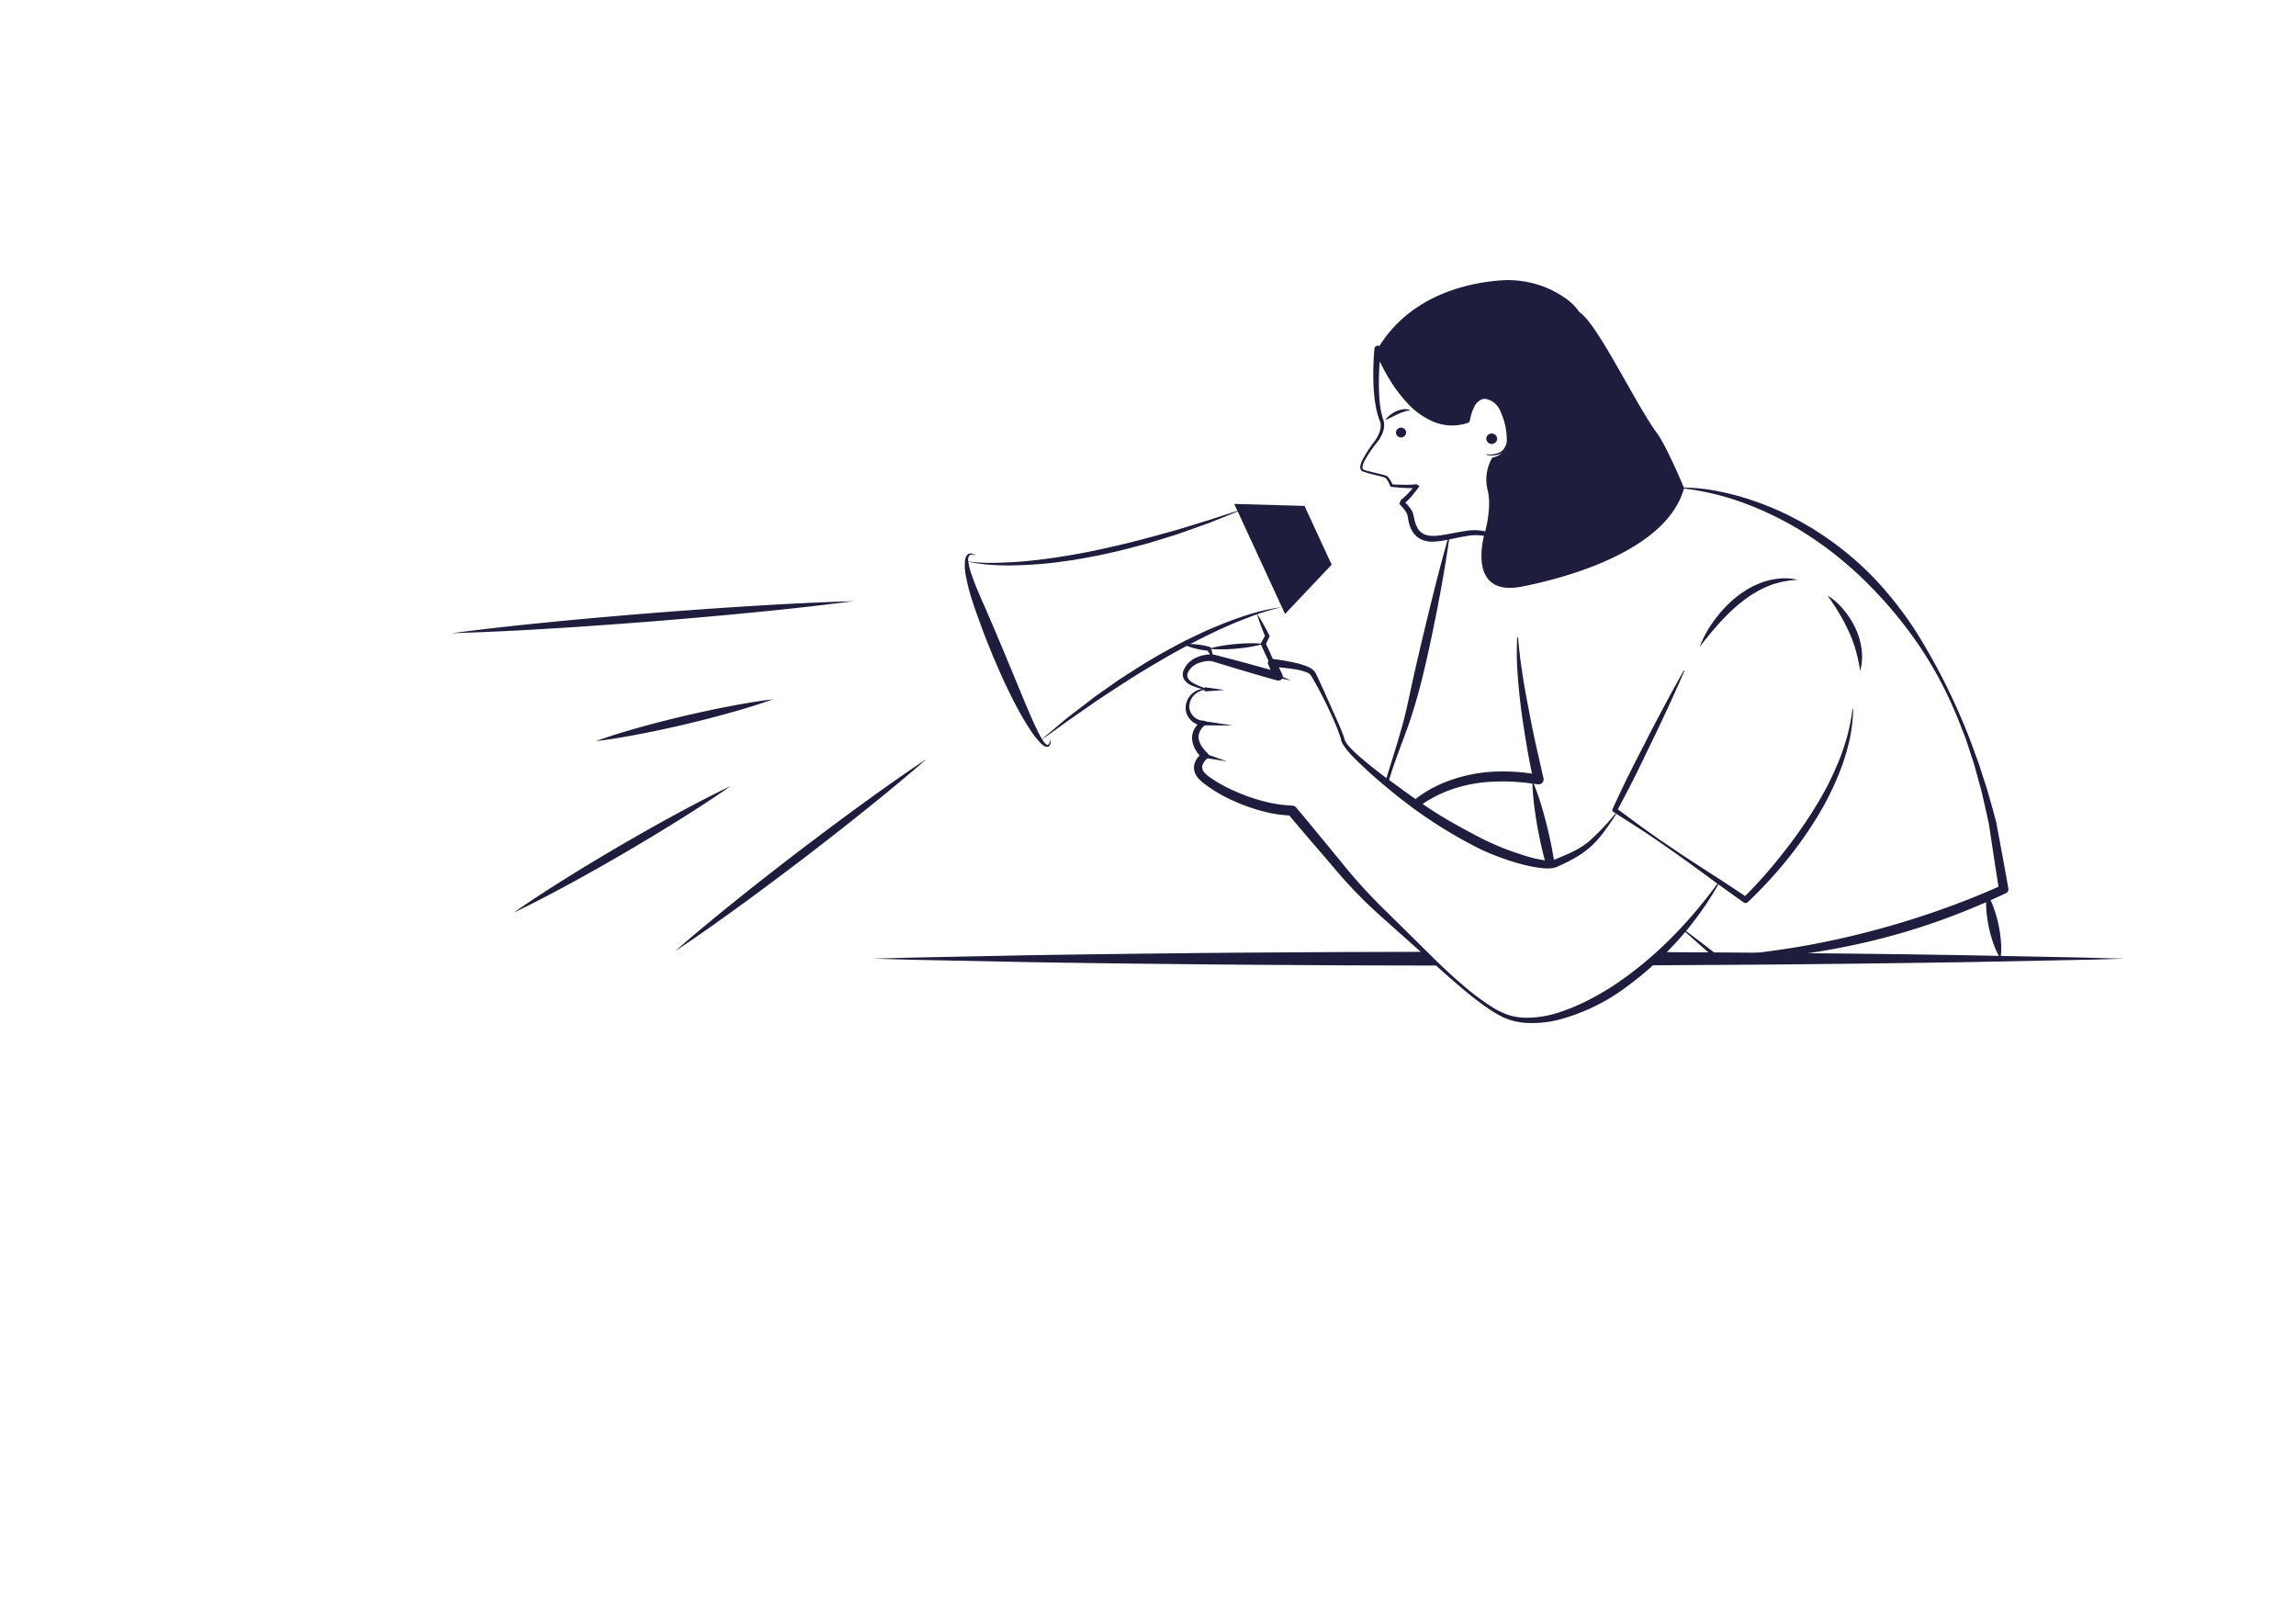 <svg fill="none" height="565" width="812" xmlns="http://www.w3.org/2000/svg"><g fill="#1e1d3d"><path d="M536.609 207.458a38.98 38.98 0 0 0-5.527-13.368c-1.402-1.982-2.986-3.812-5.315-4.377a17 17 0 0 0-7.268-.097c-2.498.384-5.005 1.017-7.606 1.475a26.685 26.685 0 0 1-4.029.463 8.92 8.92 0 0 1-4.3-.823 7.399 7.399 0 0 1-3.159-2.966 11.97 11.97 0 0 1-1.315-3.747c-.121-.608-.207-1.276-.317-1.749a4.911 4.911 0 0 0-.653-1.379 14.672 14.672 0 0 0-2.259-2.658l.624-1.494a.059.059 0 0 0-.017-.01.047.047 0 0 0-.02-.002c-.007 0-.013.002-.019.005s-.012.007-.016.012c.011 0 .078-.042.116-.058.117-.059.228-.129.331-.207.256-.188.501-.39.733-.604.488-.441.965-.924 1.428-1.42a60.452 60.452 0 0 0 2.684-3.084l1.002.916a2.838 2.838 0 0 1-.496.207l-.349.062c-.235.04-.423.04-.637.061-.405.019-.802.027-1.193.021a48.288 48.288 0 0 1-2.327-.081c-1.542-.082-3.069-.216-4.604-.349h-.008a.503.503 0 0 1-.247-.09.458.458 0 0 1-.158-.199 15.982 15.982 0 0 0-.803-1.708c-.301-.523-.659-1.133-1.061-1.28-1.195-.428-2.584-.708-3.89-1.051a37.91 37.91 0 0 1-4.017-1.147c-.198-.096-.371-.233-.506-.399s-.23-.359-.276-.563a2.629 2.629 0 0 1-.005-1.096 7.737 7.737 0 0 1 .665-1.914 45.71 45.71 0 0 1 4.283-6.643 12.01 12.01 0 0 0 1.795-3.287 6.426 6.426 0 0 0 .303-3.45l.02.055a28.457 28.457 0 0 1-1.767-6.462 52.846 52.846 0 0 1-.668-6.578 89.86 89.86 0 0 1-.052-6.586c.056-2.198.166-4.375.389-6.586.025-.239.134-.463.311-.636s.411-.286.664-.32c.254-.033.512.014.733.135.222.12.393.307.487.53l.017.042a68.458 68.458 0 0 0 4.875 9.398 53.167 53.167 0 0 0 6.432 8.451c2.328 2.583 5.216 4.675 8.472 6.136a14.399 14.399 0 0 0 5.041 1.151 16.871 16.871 0 0 0 5.159-.647l-.798.895a18.52 18.52 0 0 1 1.755-5.081 10.13 10.13 0 0 1 1.652-2.323 5.976 5.976 0 0 1 2.733-1.619 6.215 6.215 0 0 1 1.666-.138 6.814 6.814 0 0 1 1.557.338 8.17 8.17 0 0 1 2.615 1.43c1.449 1.242 2.476 2.856 2.954 4.64a35.724 35.724 0 0 1 1.298 4.976c.345 1.705.417 3.448.215 5.172a5.68 5.68 0 0 1-.82 2.551 6.13 6.13 0 0 1-1.924 1.963 8.387 8.387 0 0 1-5.401.612.124.124 0 0 1-.081-.046.112.112 0 0 1-.022-.086.123.123 0 0 1 .047-.073.135.135 0 0 1 .087-.025 8.177 8.177 0 0 0 5.002-.911 5.234 5.234 0 0 0 1.537-1.822 4.895 4.895 0 0 0 .53-2.267 23.426 23.426 0 0 0-2.002-9.555 7.896 7.896 0 0 0-2.636-3.787 6.271 6.271 0 0 0-2.032-1.031 4.72 4.72 0 0 0-1.056-.204c-.168-.01-.336 0-.501.033-.16.034-.339-.01-.485.078-.681.287-1.293.7-1.798 1.215a5.092 5.092 0 0 0-1.137 1.781 16.504 16.504 0 0 0-1.391 4.504l-.001.006a1.096 1.096 0 0 1-.266.549 1.204 1.204 0 0 1-.531.341 18.091 18.091 0 0 1-6.03.886 17.126 17.126 0 0 1-5.963-1.27c-3.637-1.557-6.854-3.857-9.417-6.731a50.75 50.75 0 0 1-6.621-8.94 70.254 70.254 0 0 1-4.864-9.821l2.212-.249a122.692 122.692 0 0 0-.549 6.432 87.68 87.68 0 0 0-.161 6.462c.036 2.15.091 4.304.355 6.429a26.344 26.344 0 0 0 1.378 6.22l.016.042.004.014a7.314 7.314 0 0 1-.481 4.116 13.059 13.059 0 0 1-2.076 3.464 42.65 42.65 0 0 0-4.32 6.439 7.023 7.023 0 0 0-.634 1.722c-.127.581-.053 1.129.383 1.324.605.233 1.228.423 1.865.567l1.979.489c1.335.33 2.633.591 4.018 1.028.209.073.4.187.561.332.143.127.273.266.388.415.216.274.411.561.584.859.34.578.644 1.174.91 1.785l-.412-.289c1.518.085 3.047.128 4.565.142.759.008 1.518.002 2.265-.027.374-.012.742-.038 1.1-.071.166-.025.362-.037.501-.072l.214-.046c.024-.017.011-.017.031-.005l.909.512a.286.286 0 0 1 .143.286.265.265 0 0 1-.04.104l-.01.014a58.22 58.22 0 0 1-2.586 3.292 24.925 24.925 0 0 1-1.445 1.582c-.266.27-.548.526-.845.765a3.871 3.871 0 0 1-.903.555 3.077 3.077 0 0 1-.594.125l.624-1.493a16.566 16.566 0 0 1 2.73 2.913 6.54 6.54 0 0 1 .959 1.921c.181.71.255 1.251.39 1.834a11.343 11.343 0 0 0 1.149 3.136 5.223 5.223 0 0 0 2.255 2.113c1.89.956 4.435.662 6.933.274 2.511-.393 5.038-.984 7.672-1.343a17.448 17.448 0 0 1 8.132.375c.668.229 1.31.521 1.915.871l.842.612c.289.192.548.419.773.674l.703.733c.215.25.393.511.591.766.403.504.738 1.044 1.084 1.577a28.658 28.658 0 0 1 3.072 6.816 36.906 36.906 0 0 1 1.546 7.189c.001.015 0 .03-.005.045a.134.134 0 0 1-.023.04.13.13 0 0 1-.084.041.132.132 0 0 1-.086-.025.116.116 0 0 1-.048-.071z"/><path d="M527.739 161.877c-2.012 3.49-2.593 7.546-1.635 11.409 1.635 6.4-1.059 15.381-1.059 15.381s-6.819 22.741 13.247 18.775c20.066-3.965 51.726-14.191 57.3-34.852 0 0-6.113-14.676-9.587-19.409-7.823-10.654-20.958-38.608-27.424-42.782a19.264 19.264 0 0 0-5.538-5.319c-6.694-4.562-14.954-6.643-23.19-5.841-12.123 1.055-31.644 5.746-42.618 24.099 0 0 10.623 30.947 31.437 25.183 0 0 1.64-10.946 8.794-7.655 1.865.905 3.296 2.436 4.009 4.286 1.893 4.629 4.897 14.697-3.736 16.725z"/><path d="M489.911 148.59a7.575 7.575 0 0 1 1.692-1.803 10.491 10.491 0 0 1 2.15-1.323 8.9 8.9 0 0 1 2.494-.715 5.298 5.298 0 0 1 2.582.293 17.691 17.691 0 0 0-4.537 1.465c-1.439.642-2.821 1.401-4.381 2.083zm5.574 6.122a1.92 1.92 0 0 0 1.272-.53c.335-.325.522-.758.522-1.209s-.187-.885-.522-1.209a1.911 1.911 0 0 0-1.272-.53 1.914 1.914 0 0 0-1.273.53c-.335.324-.522.758-.522 1.209s.187.884.522 1.209c.335.324.791.514 1.273.53zm100.111 17.713c4.289.081 8.557.569 12.74 1.455a91.155 91.155 0 0 1 12.343 3.416 106.231 106.231 0 0 1 11.787 4.908c1.874.99 3.794 1.913 5.604 3.008l2.751 1.588 2.664 1.712a110.445 110.445 0 0 1 19.33 15.979 130.005 130.005 0 0 1 15.155 19.445c8.588 13.828 15.601 28.462 20.923 43.662.737 1.877 1.352 3.789 1.958 5.704l1.859 5.739c1.142 3.854 2.203 7.747 3.254 11.637 1.455 7.855 2.938 15.709 4.318 23.581.057.326.001.66-.158.954-.16.294-.416.533-.73.682l-.023.01a260.84 260.84 0 0 1-24.139 9.969 272.439 272.439 0 0 1-12.484 4.022c-4.214 1.187-8.441 2.335-12.713 3.322a260.436 260.436 0 0 1-25.899 4.637 254.547 254.547 0 0 1-26.24 1.931l-.048.001a.743.743 0 0 1-.513-.184c-3.952-3.511-7.943-6.979-11.859-10.527a.16.16 0 0 1-.01-.229.182.182 0 0 1 .117-.055.185.185 0 0 1 .126.035c4.259 3.184 8.443 6.448 12.667 9.669l-.561-.183c8.692-.614 17.321-1.734 25.892-3.071 8.571-1.355 17.049-3.158 25.425-5.275a304.889 304.889 0 0 0 24.786-7.393c8.139-2.806 16.158-5.934 23.975-9.473l-.911 1.646c-1.274-7.858-2.444-15.735-3.643-23.612-.873-3.864-1.703-7.738-2.647-11.601l-1.577-5.765c-.519-1.925-1.047-3.848-1.697-5.737l-1.86-5.695c-.615-1.902-1.43-3.737-2.136-5.609-1.402-3.75-3.042-7.412-4.752-11.047a136.531 136.531 0 0 0-12.344-20.767 149.384 149.384 0 0 0-15.77-18.477 128.388 128.388 0 0 0-18.81-15.63 115.455 115.455 0 0 0-21.845-11.686 95.097 95.097 0 0 0-24.312-6.365l-.013-.002a.178.178 0 0 1-.115-.058.155.155 0 0 1-.041-.116c.003-.042.022-.081.055-.11s.076-.045.121-.045z"/><path d="M702.648 315.879a28.4 28.4 0 0 1 2.572 5.543 45.95 45.95 0 0 1 1.588 5.724c.411 1.935.692 3.892.843 5.86a27.145 27.145 0 0 1-.151 6.043 28.07 28.07 0 0 1-2.577-5.542 45.096 45.096 0 0 1-1.583-5.725 45.522 45.522 0 0 1-.839-5.861 27.5 27.5 0 0 1 .147-6.042zM601.07 228.85a39.33 39.33 0 0 1 5.29-9.594 43.002 43.002 0 0 1 7.744-8.146 37.348 37.348 0 0 1 4.789-3.215 30.302 30.302 0 0 1 5.383-2.301 25.922 25.922 0 0 1 5.792-1.044 22.194 22.194 0 0 1 5.784.509 36.746 36.746 0 0 0-5.604.699 33.284 33.284 0 0 0-5.23 1.644 39.198 39.198 0 0 0-9.197 5.598 47.176 47.176 0 0 0-4.052 3.553c-1.317 1.23-2.537 2.552-3.771 3.874a125.942 125.942 0 0 0-6.928 8.423zm45.293-18.236a24.472 24.472 0 0 1 5.805 5.215 29.434 29.434 0 0 1 4.111 6.543 24.167 24.167 0 0 1 2.097 7.364c.335 2.52.16 5.077-.516 7.536a62.931 62.931 0 0 0-1.519-7.182 45.466 45.466 0 0 0-2.501-6.746 65.768 65.768 0 0 0-3.388-6.446 125.072 125.072 0 0 0-4.089-6.284zm-144.552 33.769c-1.237 4.471-2.564 8.978-4.165 13.376-1.588 4.398-3.306 8.735-4.802 13.132a133.426 133.426 0 0 0-1.978 6.249c-.3-.231-.599-.475-.898-.706.559-1.962 1.171-3.911 1.783-5.86 1.392-4.446 2.772-8.88 4.008-13.339 1.275-4.446 2.226-8.929 3.175-13.461 1.979-9.038 4.113-18.053 6.312-27.056 2.187-9.014 4.49-17.992 7.028-26.946a.174.174 0 0 1 .087-.096.197.197 0 0 1 .135-.013.162.162 0 0 1 .105.066c.025.034.034.076.025.116-1.301 9.173-2.903 18.297-4.699 27.385-1.808 9.1-3.735 18.163-6.116 27.153zm47.957 61.068a8.219 8.219 0 0 1-3.032.256 141.552 141.552 0 0 1-2.017-8.247 147.234 147.234 0 0 1-1.887-10.659c-.443-3.192-.781-6.408-.885-9.673a73.676 73.676 0 0 0-13.782-.682 51.03 51.03 0 0 0-15.149 2.863 44.82 44.82 0 0 0-11.271 5.993c-.793-.548-1.6-1.133-2.42-1.73a44.58 44.58 0 0 1 12.428-7.211 54.065 54.065 0 0 1 16.19-3.436 69.175 69.175 0 0 1 13.847.67c-.689-3.35-1.327-6.7-1.886-10.062a407.693 407.693 0 0 1-1.94-12.571c-.507-4.215-.963-8.418-1.249-12.657a103.595 103.595 0 0 1-.156-12.706c0-.021.006-.043.015-.062a.176.176 0 0 1 .167-.096.2.2 0 0 1 .114.052c.031.028.05.066.055.106.299 4.203.846 8.381 1.484 12.547.611 4.167 1.379 8.308 2.199 12.45a373.71 373.71 0 0 0 2.499 12.401l2.785 12.328a1.61 1.61 0 0 1-.249 1.292 1.784 1.784 0 0 1-.499.48 1.89 1.89 0 0 1-.658.263 2.13 2.13 0 0 1-.676.024l-.026-.012c-.456-.061-.912-.11-1.354-.183a90.069 90.069 0 0 1 3.111 9.112c1.015 3.472 1.9 6.98 2.655 10.501a135.857 135.857 0 0 1 1.587 8.649zm-46.149 31.173a474.652 474.652 0 0 0 5.18 4.861l-34.279-.085c-18.455-.134-36.922-.183-55.376-.415-18.454-.17-36.909-.41-55.363-.718l-27.694-.561-13.834-.28-13.848-.378 13.848-.377 13.834-.281 27.694-.56c18.454-.292 36.909-.532 55.363-.719 18.454-.231 36.921-.28 55.376-.414z"/><path d="m751.373 339.05-13.848.378-13.834.28-27.694.548c-18.454.293-36.909.532-55.363.719-18.467.232-36.921.28-55.376.414l-2.655.013a128.86 128.86 0 0 0 5.128-4.678c17.634.122 35.256.182 52.903.402 18.454.158 36.909.398 55.363.718l27.694.549 13.835.28zM345.191 196.591c-.739-.378-1.768-.647-2.29-.211a2.426 2.426 0 0 0-.466.95 2.338 2.338 0 0 0-.006 1.046 20.603 20.603 0 0 0 1.124 4.659c1.027 3.092 2.343 6.126 3.647 9.158 1.369 3.028 2.636 6.11 3.976 9.154l3.879 9.185 7.623 18.387c1.306 3.043 2.58 6.103 4.027 9.067a29.82 29.82 0 0 0 2.389 4.278c.43.605 1.103 1.357 1.511 1.156.306-.218.525-.526.624-.873a7.74 7.74 0 0 0 .351-1.188c.02.42.006.841-.041 1.258a1.954 1.954 0 0 1-.559 1.285 1.095 1.095 0 0 1-.905.211 2.314 2.314 0 0 1-.759-.289 6.86 6.86 0 0 1-1.119-.858 27.869 27.869 0 0 1-3.307-4.049 94.371 94.371 0 0 1-5.215-8.741c-1.628-2.958-3.043-6.001-4.5-9.023-1.402-3.044-2.726-6.115-4.045-9.187-1.247-3.097-2.503-6.19-3.68-9.31-1.134-3.137-2.319-6.244-3.336-9.428a68.897 68.897 0 0 1-2.567-9.76 19.392 19.392 0 0 1-.279-5.129c.052-.451.161-.894.326-1.321.158-.484.507-.893.976-1.143a1.868 1.868 0 0 1 1.488.022c.416.17.799.404 1.133.694z"/><path d="M341.841 198.523c4.156.515 8.355.668 12.541.456 4.179-.138 8.351-.446 12.496-.953a232.888 232.888 0 0 0 24.653-4.282c8.164-1.726 16.182-4.001 24.226-6.214l11.962-3.658c3.972-1.271 7.922-2.606 11.927-3.825-3.826 1.633-7.708 3.151-11.567 4.732l-11.811 4.191a374.976 374.976 0 0 1-5.997 1.869c-2.01.591-3.992 1.27-6.029 1.782-4.062 1.057-8.106 2.184-12.227 3.042-4.098.946-8.251 1.667-12.401 2.39-4.177.586-8.352 1.193-12.57 1.475-8.39.607-16.977.828-25.203-1.005zm111.512 16.216a77.74 77.74 0 0 0-11.827 3.641 176.076 176.076 0 0 0-5.724 2.278c-1.868.846-3.773 1.61-5.607 2.52a242.745 242.745 0 0 0-21.605 11.527c-7.065 4.078-13.824 8.599-20.63 13.067l-10.016 6.966c-3.309 2.362-6.575 4.779-9.933 7.102 3.048-2.663 6.188-5.232 9.285-7.855l9.689-7.426a411.87 411.87 0 0 1 4.995-3.539c1.681-1.16 3.324-2.371 5.058-3.464 3.444-2.217 6.866-4.466 10.429-6.519 3.516-2.121 7.164-4.046 10.794-5.991 3.709-1.818 7.403-3.662 11.243-5.233 7.629-3.164 15.544-6.046 23.849-7.074z"/><path d="m436.507 178.222 17.961 38.902 16.484-17.414-9.599-20.792zM608.002 312.274c-8.081 14.349-19.326 26.928-32.991 36.904-6.845 5.118-14.682 8.949-23.08 11.283a38.514 38.514 0 0 1-13.113 1.235 31.002 31.002 0 0 1-3.281-.56 24.334 24.334 0 0 1-3.159-1.031 35.523 35.523 0 0 1-5.626-3.143 117.543 117.543 0 0 1-9.971-7.672 349.922 349.922 0 0 1-9.377-8.242l-18.574-16.587a161.976 161.976 0 0 1-17.37-17.917c-5.343-6.258-10.761-12.461-16.032-18.772l1.427.673a46.662 46.662 0 0 1-11.239-1.798 67.273 67.273 0 0 1-10.466-3.904 51.43 51.43 0 0 1-9.512-5.768 14.094 14.094 0 0 1-2.151-2.083 5.87 5.87 0 0 1-1.223-3.103 5.463 5.463 0 0 1 .858-3.19 8.349 8.349 0 0 1 2.154-2.323l-.162 1.882-1.21-1.375a31.267 31.267 0 0 1-1.047-1.529 9.385 9.385 0 0 1-1.24-3.578 6.643 6.643 0 0 1 .754-3.786 7.881 7.881 0 0 1 2.648-2.863l.567 1.649a6.958 6.958 0 0 1-2.782-.767 6.509 6.509 0 0 1-2.168-1.804c-.56-.703-.957-1.509-1.164-2.365s-.22-1.744-.038-2.605c.307-1.678 1.271-3.188 2.704-4.237a6.808 6.808 0 0 1 2.322-1.104 7.071 7.071 0 0 1 2.596-.185l.027.004c.045.005.086.026.114.059s.042.074.039.116a.165.165 0 0 1-.057.11.187.187 0 0 1-.123.042c-1.62-.037-3.193.519-4.382 1.551-1.155.99-1.874 2.347-2.016 3.807a4.685 4.685 0 0 0 .193 2.052 4.903 4.903 0 0 0 1.061 1.803c.44.51.99.926 1.614 1.222s1.308.466 2.007.497a1 1 0 0 1 .573.129.906.906 0 0 1 .38.421.839.839 0 0 1 .04.55.887.887 0 0 1-.315.465l-.111.084a6 6 0 0 0-1.795 2.221 4.62 4.62 0 0 0-.356 2.673 7.28 7.28 0 0 0 1.118 2.633c.304.409.622.814.942 1.215l1.089 1.15c.122.129.215.279.275.441s.086.334.074.506a1.243 1.243 0 0 1-.138.493c-.08.155-.192.293-.329.407l-.008.006-.036.03a5.784 5.784 0 0 0-1.346 1.584 2.882 2.882 0 0 0-.412 1.72c.089.588.343 1.144.737 1.61.52.561 1.098 1.072 1.726 1.526a48.65 48.65 0 0 0 9.062 5.053 65.345 65.345 0 0 0 9.94 3.522 48.504 48.504 0 0 0 10.324 1.603h.008c.275.01.543.076.788.192s.46.28.631.481c5.313 6.281 10.48 12.669 15.721 19.003a187.884 187.884 0 0 0 16.531 18.132l17.684 17.451c2.976 2.874 6.02 5.679 9.175 8.368a86.032 86.032 0 0 0 9.956 7.455 29.791 29.791 0 0 0 5.508 2.797c.963.326 1.95.589 2.952.785 1.01.17 2.03.287 3.054.35a36.339 36.339 0 0 0 12.199-1.82 70.863 70.863 0 0 0 11.4-4.836 95.696 95.696 0 0 0 10.574-6.419c13.514-9.473 24.925-21.532 34.551-34.75a.178.178 0 0 1 .109-.07c.045-.009.091-.002.13.02s.067.057.079.098.007.085-.015.123z"/><path d="m427.07 243.941-.026.002h-.002l-.047-.006a18.827 18.827 0 0 1-5.803-1.595 5.76 5.76 0 0 1-2.445-2.072 3.62 3.62 0 0 1-.458-1.636 3.6 3.6 0 0 1 .346-1.661c.82-1.969 2.431-3.558 4.487-4.43a13.273 13.273 0 0 1 3.114-.926 8.286 8.286 0 0 1 3.502.004c3.814.999 7.634 1.977 11.432 3.025 3.8 1.041 7.604 2.068 11.382 3.177l-1.899 1.995c-.743-1.59-1.424-3.204-2.133-4.808l-.026-.06a1.277 1.277 0 0 1 0-1.045c.148-.335.432-.601.79-.74.226-.087.472-.12.715-.096 2.824.287 5.622.759 8.375 1.413a25.32 25.32 0 0 1 4.137 1.322 8.2 8.2 0 0 1 1.026.527l.507.32c.175.136.341.282.498.435.167.139.307.304.413.488.112.162.216.329.309.501l.475.908c2.268 4.809 4.374 9.592 6.516 14.401 1.075 2.421 2.154 4.75 3.059 7.341l.133.516c.024.131.061.259.11.383.102.273.231.536.386.786.326.536.702 1.043 1.126 1.515a34.154 34.154 0 0 0 2.771 2.796 157.387 157.387 0 0 0 12.621 9.99c4.362 3.21 8.693 6.37 13.196 9.332 4.484 2.965 9.176 5.617 13.954 8.174l3.596 1.906a79.447 79.447 0 0 0 3.595 1.746 92.692 92.692 0 0 0 7.46 3.074c2.542.9 5.101 1.776 7.692 2.443 1.276.331 2.57.597 3.877.797a9.527 9.527 0 0 0 3.434.012l.155-.046c-.014-.012-.145.052-.05.014l.21-.084.42-.168.839-.335 1.647-.685c1.083-.469 2.174-.918 3.217-1.435a31.211 31.211 0 0 0 5.897-3.59 78.821 78.821 0 0 0 9.615-10.039.179.179 0 0 1 .113-.059.185.185 0 0 1 .126.028c.037.025.063.061.072.102s.001.084-.022.12a115.739 115.739 0 0 1-3.953 5.761 35.921 35.921 0 0 1-4.688 5.384 32.965 32.965 0 0 1-5.957 4.283 43.101 43.101 0 0 1-3.241 1.715c-.548.261-1.101.534-1.644.774l-.818.371-.408.185-.205.093a3.86 3.86 0 0 1-.473.171l.155-.045c-.815.27-1.673.41-2.539.414a19.624 19.624 0 0 1-2.274-.09 41.858 41.858 0 0 1-4.291-.679 70.522 70.522 0 0 1-8.167-2.261 95.857 95.857 0 0 1-7.843-3.042c-1.282-.562-2.552-1.199-3.792-1.842l-3.64-1.943a165.116 165.116 0 0 1-27.013-18.586 153.63 153.63 0 0 1-12.065-10.894 35.101 35.101 0 0 1-2.69-3.076 14.424 14.424 0 0 1-1.155-1.737 5.366 5.366 0 0 1-.441-.997 3.041 3.041 0 0 1-.137-.561c-.034-.196-.066-.285-.098-.434a70.389 70.389 0 0 0-2.853-7.215 146.546 146.546 0 0 0-7.12-14.021l-.508-.808a3.394 3.394 0 0 0-.237-.327.682.682 0 0 0-.252-.251c-.099-.067-.166-.143-.28-.21l-.375-.194a6.441 6.441 0 0 0-.83-.349 23.856 23.856 0 0 0-3.819-.922 78.715 78.715 0 0 0-8.084-.841l1.479-1.941c.766 1.58 1.559 3.149 2.291 4.743.118.257.155.54.108.816s-.178.534-.375.743a1.594 1.594 0 0 1-.742.439 1.676 1.676 0 0 1-.878 0l-.012-.003c-3.801-1.04-7.575-2.163-11.354-3.271-3.781-1.102-7.539-2.273-11.304-3.424a5.831 5.831 0 0 0-2.382-.097c-.883.097-1.749.299-2.577.603-1.65.554-3.004 1.689-3.775 3.162a2.311 2.311 0 0 0-.348 1.007c-.036.355.014.713.144 1.049a4.455 4.455 0 0 0 1.726 1.778 21.464 21.464 0 0 0 5.323 2.167l-.049-.006.026.001a.184.184 0 0 1 .117.053c.03.031.047.071.047.113s-.017.082-.047.113a.188.188 0 0 1-.117.052z"/><path d="m426.066 243.051 6.961.995-7.023.482zM425.623 255.036l10.396 1.544-10.525-.07zM426.319 266.57l7.613 2.718-8.031-1.29zM418.691 227.886a19.488 19.488 0 0 1 4.567.033c1.491.156 2.966.432 4.407.825l.456.124.098.286c.429 1.149.716 2.341.858 3.552a16.12 16.12 0 0 1-2.247-2.973l.553.409a27.868 27.868 0 0 1-4.425-.732 19.062 19.062 0 0 1-4.267-1.524zm25.781-10.99a61.84 61.84 0 0 1 2.322 3.851 107.346 107.346 0 0 1 2.11 3.938l.142.277-.156.322c-.45.927-.872 1.867-1.347 2.783l.016-.667c1.838 3.813 3.527 7.686 4.981 11.655l-.29-.251c1.389.563 2.77 1.146 4.124 1.804-1.5-.257-2.974-.588-4.44-.939l-.172-.041-.118-.21c-2.092-3.711-3.948-7.517-5.655-11.383l-.152-.344.168-.323c.475-.916 1.004-1.807 1.504-2.711l-.014.598a106.4 106.4 0 0 1-1.618-4.137 60.167 60.167 0 0 1-1.405-4.222z"/><path d="M427.525 229.443a36.104 36.104 0 0 1 4.747-1.072 63.502 63.502 0 0 1 4.794-.614 62.648 62.648 0 0 1 4.83-.251c1.63-.04 3.26.031 4.879.211a35.635 35.635 0 0 1-4.747 1.074 62.488 62.488 0 0 1-4.794.613 64.776 64.776 0 0 1-4.831.248 36.613 36.613 0 0 1-4.878-.209zm-125.574-16.837a1131.482 1131.482 0 0 1-35.476 3.981c-11.839 1.18-23.694 2.187-35.552 3.161-11.862.92-23.728 1.802-35.61 2.512a1110.234 1110.234 0 0 1-35.686 1.684 1116.798 1116.798 0 0 1 35.477-3.985c11.839-1.179 23.693-2.187 35.551-3.158 11.863-.915 23.729-1.797 35.611-2.507a1130.95 1130.95 0 0 1 35.685-1.688zM327.71 268.4c-6.995 6.137-14.187 12.048-21.449 17.88-7.249 5.845-14.615 11.557-22.004 17.243-7.426 5.643-14.877 11.257-22.445 16.737-7.555 5.495-15.182 10.909-23.007 16.094 6.993-6.14 14.184-12.052 21.446-17.882 7.25-5.846 14.616-11.557 22.007-17.24 7.429-5.64 14.88-11.254 22.449-16.734 7.556-5.495 15.181-10.909 23.003-16.098zm-54.371-21.08c-5.058 1.826-10.192 3.369-15.353 4.812-5.156 1.461-10.357 2.754-15.568 4.015-5.224 1.206-10.458 2.377-15.737 3.381-5.275 1.022-10.577 1.942-15.956 2.577 5.057-1.83 10.191-3.374 15.352-4.816 5.156-1.46 10.358-2.753 15.569-4.01 5.225-1.204 10.459-2.375 15.739-3.378 5.275-1.021 10.576-1.942 15.954-2.581zm-14.968 30.696c-6.044 4.248-12.253 8.248-18.52 12.162-6.257 3.929-12.612 7.711-18.985 11.464-6.405 3.707-12.831 7.382-19.354 10.911-6.512 3.545-13.084 7-19.823 10.206 6.042-4.251 12.25-8.253 18.518-12.166 6.257-3.928 12.612-7.71 18.987-11.461 6.407-3.703 12.833-7.379 19.356-10.907 6.513-3.544 13.085-7 19.821-10.209zm337.334-40.753c-1.819 4.202-3.669 8.391-5.615 12.538-1.927 4.156-3.841 8.316-5.866 12.429-2.011 4.119-3.964 8.263-6.022 12.361-2.032 4.109-4.188 8.165-6.357 12.215l-.269-.987c3.777 2.753 7.5 5.573 11.312 8.281 3.799 2.726 7.692 5.33 11.578 7.944 3.906 2.589 7.849 5.13 11.79 7.673 3.947 2.536 7.844 5.136 11.747 7.729l-1.472.102a162.46 162.46 0 0 0 13.179-14.757 173.71 173.71 0 0 0 11.442-15.986 131.45 131.45 0 0 0 4.899-8.454c1.497-2.884 2.841-5.832 4.109-8.812a85.341 85.341 0 0 0 3.122-9.169 71.305 71.305 0 0 0 1.863-9.497.128.128 0 0 1 .014-.043.147.147 0 0 1 .031-.035.132.132 0 0 1 .091-.025.127.127 0 0 1 .08.039c.02.022.031.049.031.078a61.328 61.328 0 0 1-1.055 9.7 82.168 82.168 0 0 1-2.608 9.47 103.149 103.149 0 0 1-8.457 17.881 138.353 138.353 0 0 1-11.458 16.339 157.287 157.287 0 0 1-13.683 14.778l-.007.007c-.19.18-.444.288-.713.306a1.166 1.166 0 0 1-.752-.21c-3.808-2.714-7.622-5.42-11.385-8.19-3.77-2.762-7.537-5.527-11.342-8.244-3.825-2.692-7.642-5.393-11.554-7.974-3.898-2.598-7.885-5.083-11.819-7.636a.782.782 0 0 1-.325-.425.733.733 0 0 1 .036-.521l.019-.041c1.92-4.159 3.851-8.312 5.906-12.412 2.029-4.11 4.164-8.175 6.241-12.265 2.063-4.096 4.236-8.144 6.397-12.197 2.141-4.062 4.379-8.082 6.647-12.088a.125.125 0 0 1 .071-.056.135.135 0 0 1 .091.005.118.118 0 0 1 .063.063.107.107 0 0 1 0 .086zm-68.15-80.236a2.059 2.059 0 0 0 1.363-.567c.358-.348.558-.812.558-1.295 0-.482-.2-.947-.558-1.294a2.054 2.054 0 0 0-1.363-.567 2.051 2.051 0 0 0-1.362.567 1.8 1.8 0 0 0-.559 1.294c0 .483.2.947.559 1.295.358.347.847.55 1.362.567z"/></g></svg>